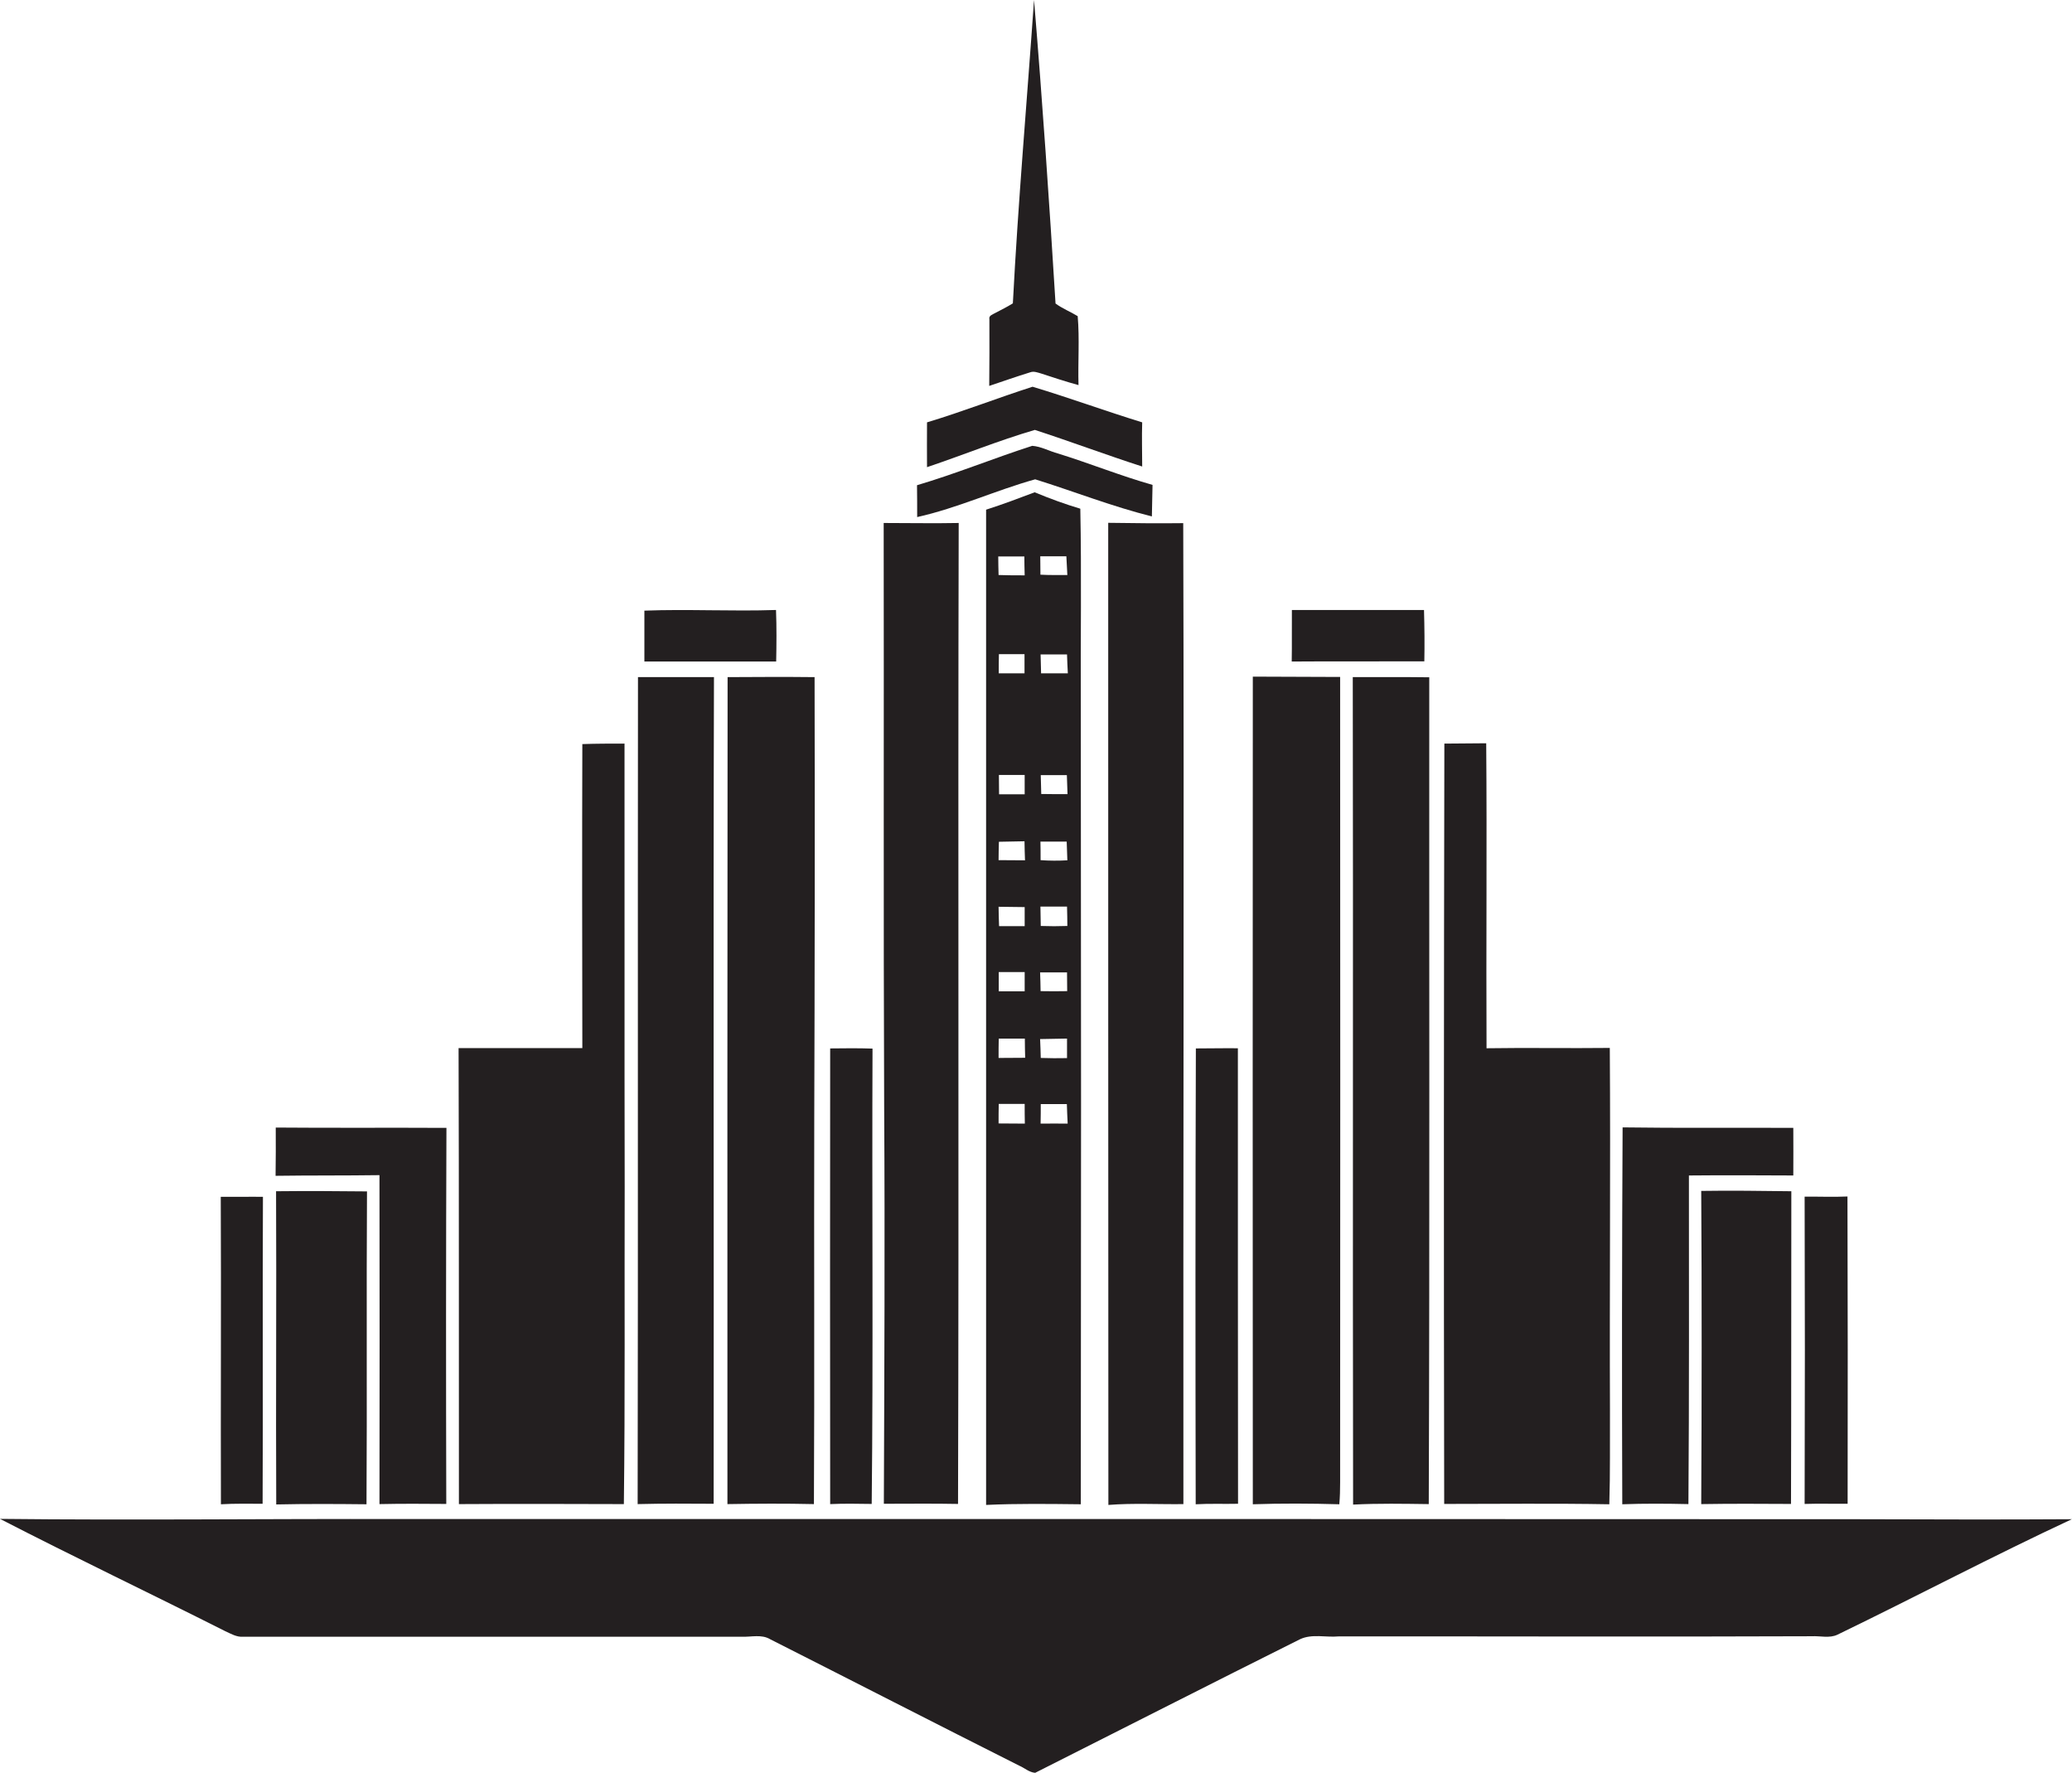 <?xml version="1.0" encoding="utf-8"?>
<!-- Generator: Adobe Illustrator 19.2.0, SVG Export Plug-In . SVG Version: 6.00 Build 0)  -->
<svg version="1.1" id="Layer_1" xmlns="http://www.w3.org/2000/svg" xmlns:xlink="http://www.w3.org/1999/xlink" x="0px" y="0px"
	 viewBox="0 0 1262.4 1080" style="enable-background:new 0 0 1262.4 1080;" xml:space="preserve">
<style type="text/css">
	.st0{fill:#231F20;}
</style>
<title>biseeise_building_flat_black_logo_White_background_0b11e371-1ed0-4d65-95f1-57d996b9c5f6</title>
<path class="st0" d="M867.8,402.9c0.2-10.4,0.1-20.9-0.2-31.3h-80.5c-0.1,10.5,0.1,20.9-0.1,31.4C813.9,402.8,840.9,403,867.8,402.9
	z"/>
<path class="st0" d="M763.3,916.4c17.6-0.6,35.2-0.5,52.7,0c0.4-4.5,0.5-9,0.5-13.5c0.1-163.5,0.1-327,0-490.5l-53.2-0.2
	C763.2,580.3,763.2,748.3,763.3,916.4z"/>
<path class="st0" d="M754.3,916.1c-0.1-92.5-0.1-185-0.1-277.5c-8.5-0.1-17,0.1-25.6,0.1c-0.3,92.6-0.3,185.2-0.1,277.7
	C737.1,915.9,745.7,916.3,754.3,916.1z"/>
<path class="st0" d="M627.7,226.8c2.1-0.8,4.4,0.1,6.5,0.7c7.6,2.5,15.2,5,22.9,7.1c-0.4-14,0.7-28.1-0.5-42
	c-4.4-2.7-9.3-4.6-13.5-7.7c-3.8-61.7-8-123.4-13.1-184.9c-4.3,61.6-9.7,123.1-12.9,184.8c-3.5,2.2-7.2,4-10.8,5.9
	c-1.5,0.9-4,1.5-3.5,3.8c0.1,13.5,0,27.1-0.1,40.6C611,232.3,619.3,229.4,627.7,226.8z"/>
<path class="st0" d="M675.2,318.5c0,199.4,0,398.8,0.1,598.3c15.2-1.2,30.4-0.3,45.7-0.5c-0.2-199.2,0.5-398.4-0.1-597.6
	C705.6,318.9,690.4,318.7,675.2,318.5z"/>
<path class="st0" d="M1091.2,916.2c0.2-63.5,0.1-127,0.2-190.5c-18.3-0.2-36.6-0.5-54.9-0.2c0.4,63.6,0.3,127.2,0,190.8
	C1054.7,916,1072.9,916.1,1091.2,916.2z"/>
<path class="st0" d="M1125.7,916.1c0.1-62.4,0.1-124.8-0.1-187.2c-8.7,0.4-17.4,0-26.1,0.1c0.2,62.4,0.2,124.8,0,187.2
	C1108.2,915.9,1116.9,916.2,1125.7,916.1z"/>
<path class="st0" d="M1028.7,916.3c0.5-66.7,0.3-133.4,0.3-200.2c21.2-0.2,42.4-0.1,63.6,0c0-9.7,0.1-19.3,0-29
	c-34.7-0.2-69.4,0.2-104-0.3c-0.4,76.5-0.5,153.1-0.2,229.6C1001.9,915.9,1015.3,916,1028.7,916.3z"/>
<path class="st0" d="M695.9,284.2c0-9-0.3-17.9,0-26.9c-22.4-6.9-44.5-15-66.8-21.7c-21.5,6.9-42.7,15.2-64.3,21.7
	c-0.1,9.1,0,18.2,0,27.3c22-7.4,43.5-16.2,65.7-22.7C652.3,269,673.9,277.1,695.9,284.2z"/>
<path class="st0" d="M980.5,916.4c0.6-19.1,0.3-38.2,0.4-57.4c-0.3-73.5,0.4-147-0.1-220.6c-25.1,0.3-50.1-0.2-75.1,0.2
	c-0.3-61.9,0.3-123.9-0.2-185.8L880,453c-0.3,154.4-0.4,308.8-0.1,463.2C913.3,916.2,946.9,915.8,980.5,916.4z"/>
<path class="st0" d="M824.2,412.5c0.3,168.1-0.1,336.1,0.2,504.1c15.4-0.8,30.7-0.5,46.1-0.3c0.6-167.9,0.2-335.8,0.3-503.7
	C855.3,412.4,839.8,412.5,824.2,412.5z"/>
<path class="st0" d="M434.8,916.1c0.2-167.9-0.3-335.7,0.2-503.6h-46.3c-0.2,167.9,0.1,335.9-0.2,503.8
	C404,915.9,419.4,916,434.8,916.1z"/>
<path class="st0" d="M443.3,412.5c-0.1,167.9-0.2,335.9-0.1,503.8c17.6-0.3,35.2-0.4,52.7,0c0.4-78.1,0-156.3,0.2-234.4
	c0.3-89.8,0.4-179.6,0.2-269.4C478.6,412.3,461,412.4,443.3,412.5z"/>
<path class="st0" d="M531.1,916.2c1-92.5,0.1-185,0.5-277.4c-8.6-0.3-17.2-0.2-25.8-0.1c-0.1,92.5-0.1,185.1,0,277.6
	C514.3,915.9,522.7,916.1,531.1,916.2z"/>
<path class="st0" d="M630.7,292c23.7,7.4,47,16.6,71.1,22.6c0.2-6.4,0.2-12.8,0.4-19.2c-19.4-5.5-38.2-13.1-57.5-19.1
	c-5.3-1.4-10.3-4.3-15.8-4.7c-23.6,7.6-46.5,17-70.2,24c0.1,6.5,0.1,13,0.1,19.4C583.5,309.5,606.6,298.7,630.7,292z"/>
<path class="st0" d="M538.7,675.7c0.5,80.1,0.1,160.3-0.2,240.4c15.1,0,30.2-0.2,45.2,0.1c0.6-199.2-0.1-398.4,0.4-597.6
	c-15.2,0.3-30.5,0-45.7,0C538.6,437.7,538.2,556.7,538.7,675.7z"/>
<path class="st0" d="M472.9,403c0.2-10.5,0.3-20.9-0.1-31.4c-26.7,0.9-53.5-0.6-80.2,0.4c0,10.3,0,20.7,0,31H472.9L472.9,403z"/>
<path class="st0" d="M658.2,309.9c-9.4-2.8-18.7-6.2-27.8-10c-9.8,3.7-19.6,7.4-29.6,10.6c0,202.1,0,404.2,0,606.3
	c19.2-0.9,38.5-0.6,57.7-0.4c0.2-162.2,0.2-324.4,0-486.5C658.3,389.8,659,349.8,658.2,309.9z M624.1,338.9c0,3.9,0.1,7.7,0.2,11.6
	c-5.3,0-10.6,0-15.9-0.2c-0.1-3.8-0.2-7.6-0.2-11.3h15.9V338.9z M608.5,410.2c0-3.9,0-7.8,0.1-11.7h15.6c0,3.9,0,7.8,0,11.7H608.5
	L608.5,410.2z M624.3,483.9h-15.6c0-3.9-0.1-7.9-0.1-11.8h15.7C624.3,476,624.3,480,624.3,483.9L624.3,483.9z M624.3,603.9h-15.8
	c0-3.9,0-7.8,0-11.7h15.8C624.3,596.1,624.3,600,624.3,603.9L624.3,603.9z M608.7,564.2c-0.1-3.9-0.3-7.9-0.3-11.8l15.9,0.2
	c0,3.9,0,7.8,0,11.6H608.7L608.7,564.2z M608.4,684.4c0-4,0-7.9,0.1-11.9h15.8c0,4,0,8,0.1,12L608.4,684.4L608.4,684.4z
	 M608.4,644.5c0-3.9,0-7.9,0.1-11.8h15.9c0,3.9,0.1,7.8,0.2,11.7L608.4,644.5L608.4,644.5z M608.4,524c0-3.7,0.1-7.5,0.2-11.2
	l15.6-0.3c0,3.9,0.2,7.7,0.3,11.6L608.4,524L608.4,524z M649.7,338.9c0.2,3.8,0.4,7.6,0.6,11.4c-5.5,0-10.9,0.1-16.4-0.2
	c0-3.7-0.1-7.4-0.1-11.2L649.7,338.9L649.7,338.9z M634,524c0-3.8,0-7.5-0.1-11.3h16c0.1,3.8,0.3,7.6,0.4,11.4
	C644.9,524.4,639.4,524.4,634,524z M650.3,564.1c-5.4,0.2-10.8,0.2-16.2,0c-0.1-3.9-0.1-7.8-0.2-11.8h16.2
	C650.2,556.2,650.3,560.2,650.3,564.1z M634.4,483.7c-0.1-3.8-0.2-7.7-0.3-11.5H650c0.1,3.9,0.3,7.7,0.4,11.6
	C645.1,483.8,639.8,483.8,634.4,483.7L634.4,483.7z M650.1,592.3c0,3.8,0.1,7.7,0.1,11.5c-5.4,0.1-10.8,0.1-16.2,0
	c-0.1-3.8-0.1-7.6-0.3-11.4H650L650.1,592.3z M650.1,632.7c0,3.9,0,7.9,0,11.9c-5.3,0.1-10.7,0.1-16-0.1c-0.1-3.9-0.2-7.7-0.4-11.5
	L650.1,632.7z M634,684.5c0.1-4,0.1-8,0.1-11.9H650c0.1,3.9,0.3,7.9,0.5,11.9C645.1,684.5,639.6,684.4,634,684.5L634,684.5z
	 M634.3,410.3l-0.3-11.6h16.1c0.1,3.8,0.3,7.7,0.5,11.5h-16.2L634.3,410.3z"/>
<path class="st0" d="M134.6,916.4c8.5-0.5,17-0.3,25.4-0.3c0.3-62.3-0.1-124.7,0.2-187c-8.6-0.1-17.1,0.1-25.7,0
	C134.8,791.6,134.4,854,134.6,916.4z"/>
<path class="st0" d="M1130.5,925.5c-295.6-0.1-591.2-0.2-886.8-0.1c-81.2-0.2-162.5,0.8-243.7-0.1c45.4,23.4,91.6,45.4,137.2,68.4
	c3.5,1.6,7,3.7,10.9,3.4h304c5.7,0.2,11.9-1.6,17.1,1.5c50.6,25.6,101,51.5,151.7,77c3.3,1.4,6.1,4.1,9.8,4.4
	c53.8-27.1,107.5-54.5,161.4-81.4c7.3-3.4,15.7-1,23.4-1.7c96.1-0.1,192.2,0.3,288.3-0.1c5.2-0.3,10.9,1.4,15.8-1
	c47.7-23.1,94.6-47.9,142.7-70.3C1218.4,925.8,1174.5,925.6,1130.5,925.5z"/>
<path class="st0" d="M279.6,916.3c33.5-0.2,67-0.1,100.5,0c0.8-64.5,0.3-129.1,0.5-193.6c-0.2-89.9,0-179.8-0.1-269.7
	c-8.6,0-17.2,0-25.7,0.3c-0.2,61.7-0.1,123.5,0,185.2h-75.4C279.7,731.2,279.5,823.7,279.6,916.3z"/>
<path class="st0" d="M231.2,715.9c0.1,66.8,0.1,133.6,0,200.4c13.6-0.3,27.1-0.2,40.7-0.1c-0.2-76.3-0.2-152.7,0.1-229.1
	c-34.7-0.2-69.3,0.1-104-0.2c0.1,9.8,0,19.6-0.1,29.4C189,716,210.1,716.2,231.2,715.9z"/>
<path class="st0" d="M168.2,725.7c0.3,63.6-0.2,127.2,0.1,190.8c18.3-0.4,36.7-0.3,55-0.1c0.4-63.5-0.1-127.1,0.3-190.6
	C205.2,725.6,186.7,725.5,168.2,725.7z"/>
</svg>
